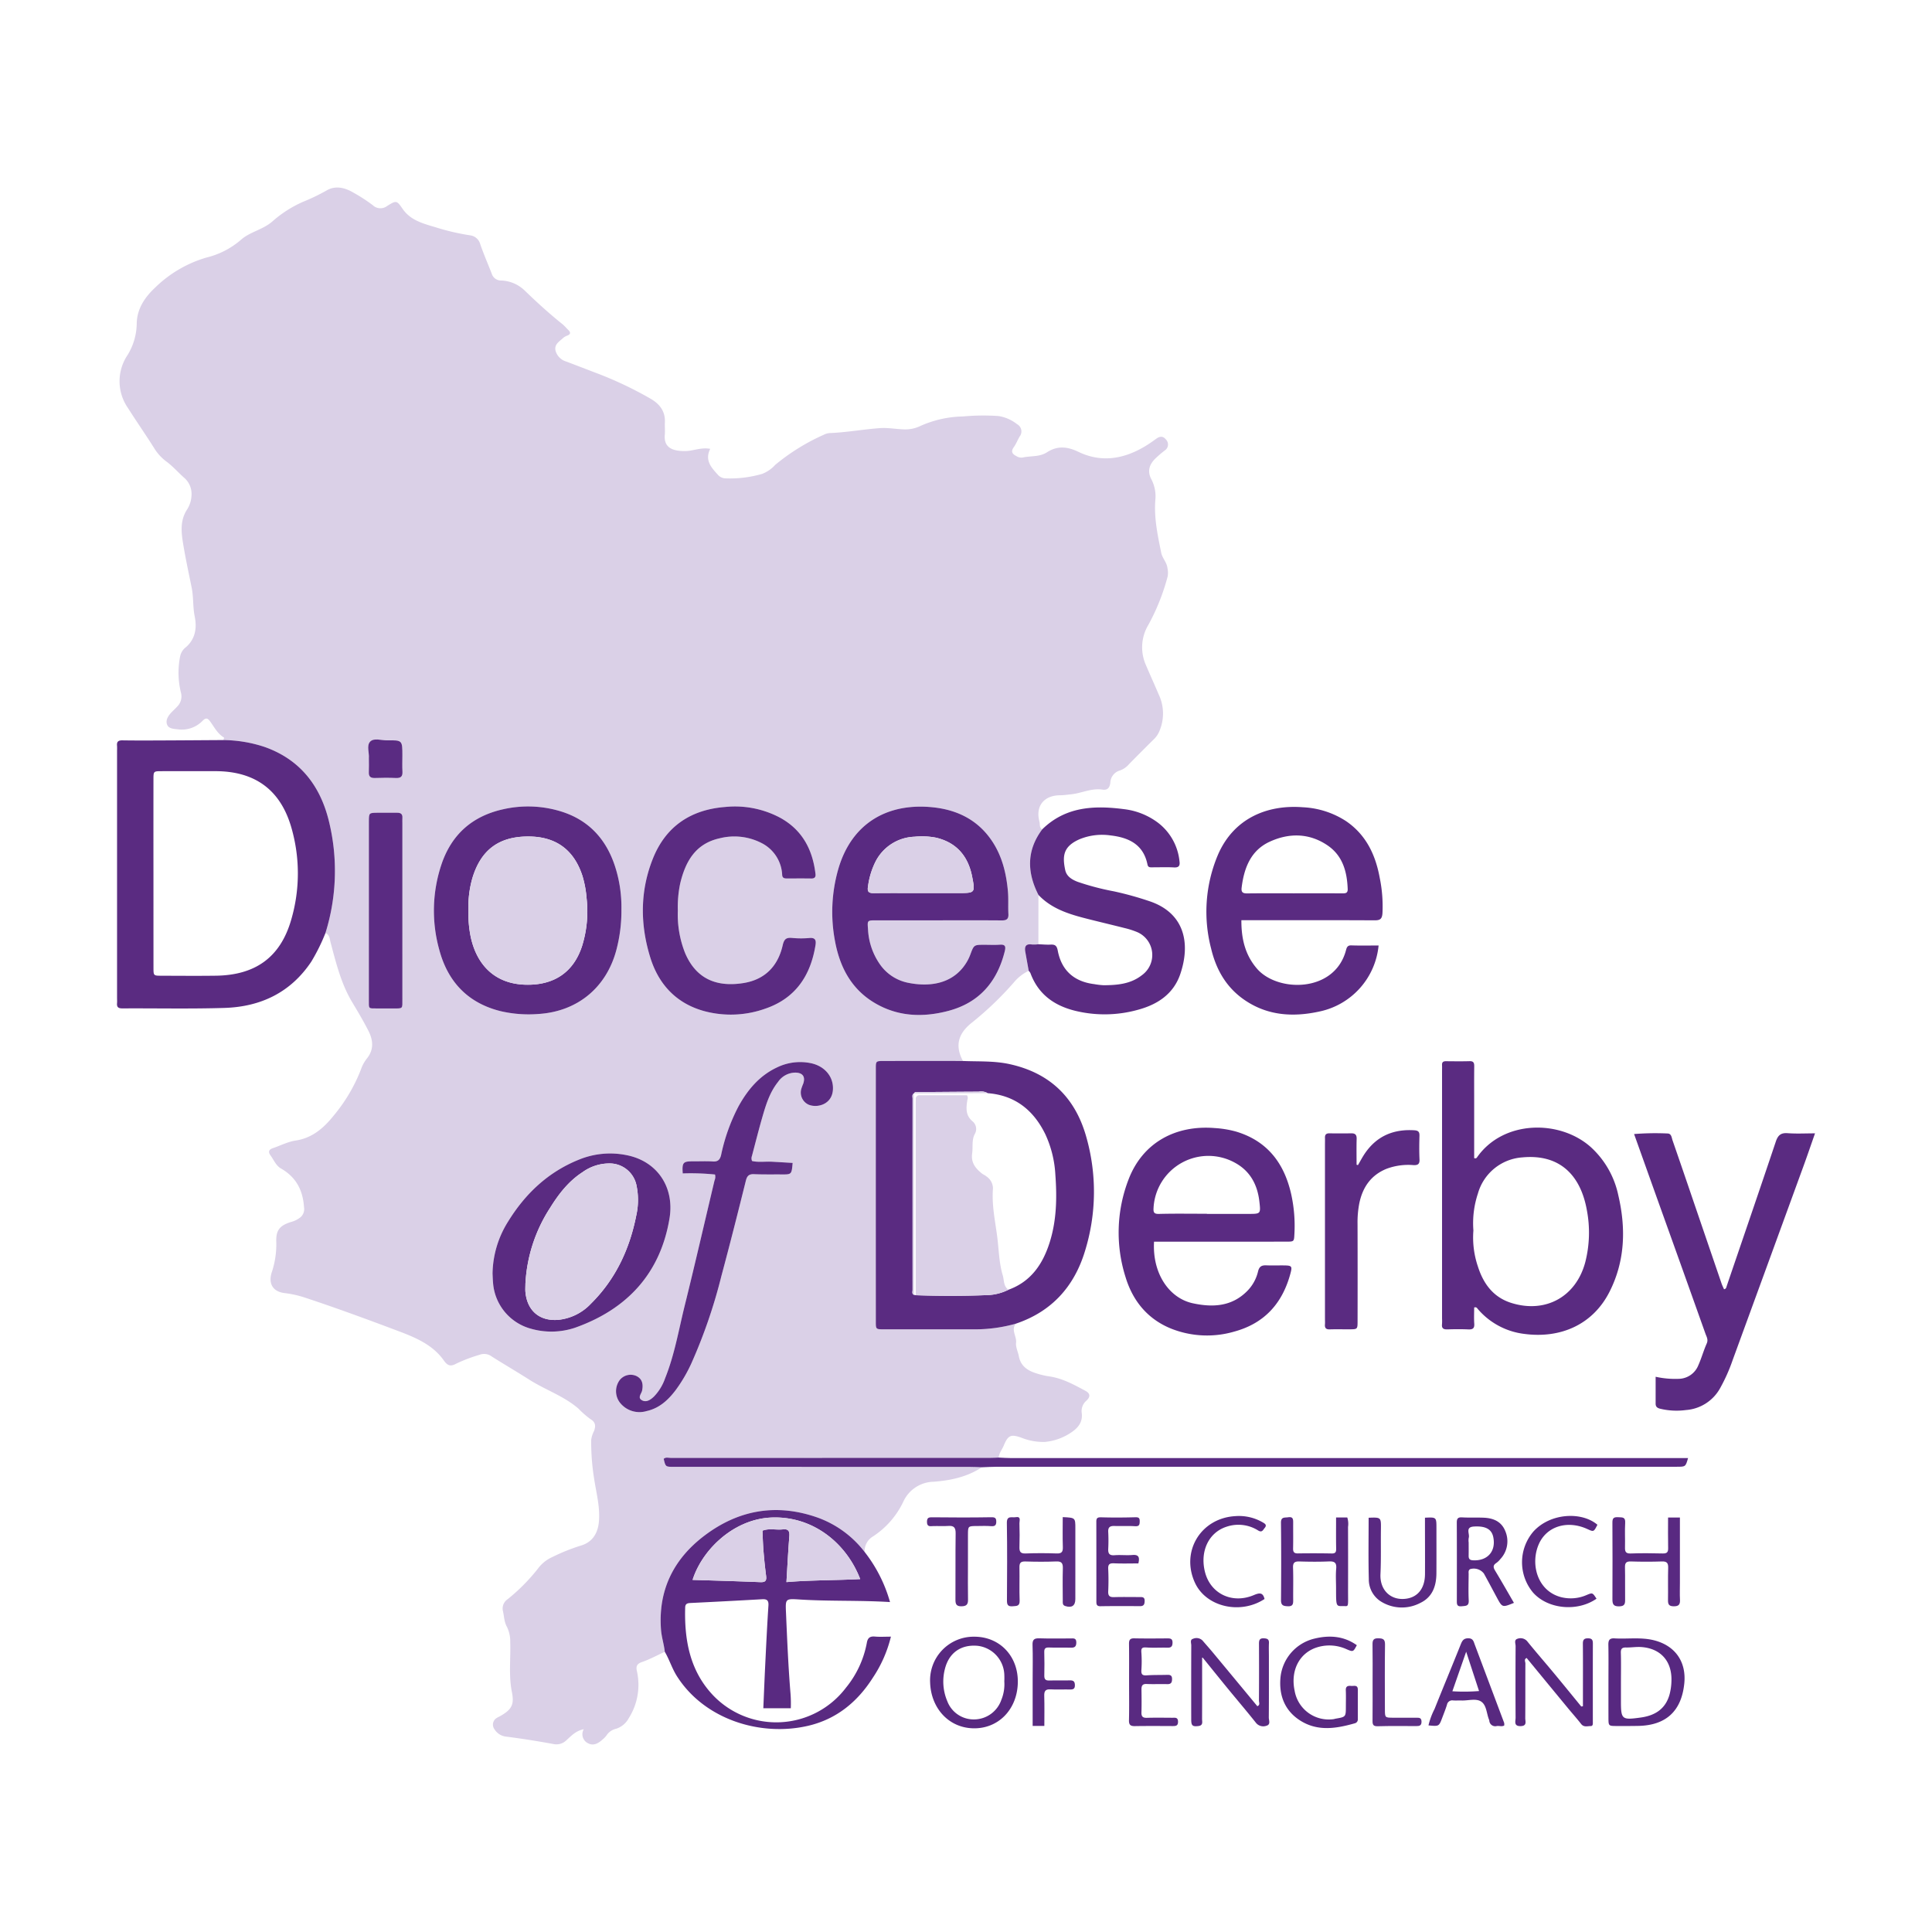 <svg height="512" viewBox="0 0 512 512" width="512" xmlns="http://www.w3.org/2000/svg"><path d="m260.203 388.839c-3.885 2.576-8.312 3.503-12.825 3.84a9.011 9.011 0 0 0 -8.007 5.319 22.488 22.488 0 0 1 -8.037 9.181 4.489 4.489 0 0 0 -2.187 4.123 27.42 27.42 0 0 0 -12.231-9.042c-10.937-3.939-21.126-2.229-30.308 4.759-8.15 6.202-12.218 14.446-11.433 24.857.15 1.996.798 3.891 1.004 5.868-2.033.931-4.014 2.015-6.118 2.74-1.425.491-1.527 1.286-1.26 2.445a16.501 16.501 0 0 1 -2.156 12.378 5.838 5.838 0 0 1 -3.365 2.831 4.12 4.12 0 0 0 -2.557 1.775 5.881 5.881 0 0 1 -1.04 1.076c-1.1 1.008-2.405 1.767-3.827 1.003a2.646 2.646 0 0 1 -1.15-3.733c-2.137.428-3.329 1.785-4.561 2.886a3.764 3.764 0 0 1 -3.396 1.058q-6.438-1.196-12.931-2.022a4.159 4.159 0 0 1 -2.801-1.948 2.05 2.05 0 0 1 .669-2.983c.277-.181.593-.302.882-.468 3.04-1.74 3.765-3.023 3.087-6.394-.881-4.382-.293-8.787-.437-13.177a8.762 8.762 0 0 0 -.877-4.081c-.758-1.358-.735-2.872-1.087-4.301a2.975 2.975 0 0 1 1.291-3.032 50.1 50.1 0 0 0 8.034-8.12 9.486 9.486 0 0 1 3.633-2.967 52.552 52.552 0 0 1 7.566-3.066c3.205-.88 4.716-3.292 4.959-6.621.277-3.793-.713-7.4-1.27-11.057a60.682 60.682 0 0 1 -.793-10.375 7.075 7.075 0 0 1 .747-2.347c.465-1.265.494-2.312-.948-3.167a24.336 24.336 0 0 1 -3.181-2.779c-3.869-3.347-8.767-4.959-13.026-7.671-3.274-2.085-6.641-4.051-9.929-6.126a3.357 3.357 0 0 0 -3.243-.467 41.011 41.011 0 0 0 -6.035 2.27c-1.362.753-2.273.903-3.408-.722-2.881-4.126-7.369-6.054-11.908-7.766-8.12-3.062-16.262-6.064-24.502-8.792a27.976 27.976 0 0 0 -5.771-1.34c-3.132-.344-4.428-2.493-3.449-5.52a23.188 23.188 0 0 0 1.195-8.053c-.107-3.048.865-4.303 3.834-5.255a6.737 6.737 0 0 0 2.636-1.315 2.876 2.876 0 0 0 .88-2.646c-.303-4.511-2.107-7.956-6.135-10.251-1.271-.724-1.886-2.275-2.759-3.478-.633-.872-.456-1.52.624-1.884 2.032-.685 3.954-1.71 6.101-2.034 4.415-.667 7.495-3.403 10.115-6.704a43.502 43.502 0 0 0 7.145-12.136 9.771 9.771 0 0 1 1.53-2.838c1.969-2.406 1.708-4.926.435-7.421-1.318-2.581-2.803-5.08-4.294-7.567-2.94-4.901-4.256-10.37-5.718-15.803-.235-.875-.204-2.066-1.37-2.502a55.259 55.259 0 0 0 .91-29.702c-2.295-9.368-7.639-16.286-16.985-19.61a35.504 35.504 0 0 0 -10.995-1.836 3.04 3.04 0 0 0 .214-.662c-1.722-.999-2.584-2.75-3.683-4.268-.66-.911-1.138-1.034-1.953-.244a7.647 7.647 0 0 1 -6.543 2.336c-1.08-.134-2.373-.151-2.846-1.098-.606-1.213.147-2.404 1.038-3.36.511-.548 1.079-1.043 1.579-1.601a3.78 3.78 0 0 0 .993-3.606 22.095 22.095 0 0 1 -.257-9.551 4.08 4.08 0 0 1 1.303-2.355c2.775-2.208 3.211-5.289 2.583-8.361-.518-2.54-.287-5.088-.803-7.628-.8-3.945-1.66-7.889-2.302-11.869-.48-2.978-.733-5.904.976-8.669a7.497 7.497 0 0 0 1.285-3.963 5.641 5.641 0 0 0 -1.955-4.624c-1.614-1.426-3.011-3.068-4.782-4.355a12.484 12.484 0 0 1 -3.159-3.49c-2.247-3.57-4.666-7.031-6.923-10.595a12.421 12.421 0 0 1 -.143-14.056 16.336 16.336 0 0 0 2.445-8.433c.077-3.892 2.206-6.975 4.888-9.469a32.412 32.412 0 0 1 13.59-7.955 21.831 21.831 0 0 0 9.147-4.71c2.394-2.122 5.8-2.661 8.31-4.849a31.109 31.109 0 0 1 8.127-5.209 52.056 52.056 0 0 0 6.217-2.992c2.314-1.377 4.831-.807 7.09.527a43.711 43.711 0 0 1 5.199 3.37 2.926 2.926 0 0 0 3.84.162c2.424-1.484 2.472-1.471 4.081.839 2.121 3.046 5.483 3.874 8.72 4.841a60.69 60.69 0 0 0 9.136 2.132 3.187 3.187 0 0 1 2.674 2.297c.905 2.657 2.042 5.235 3.057 7.855a2.563 2.563 0 0 0 2.601 1.822 9.486 9.486 0 0 1 6.069 2.589c3.22 3.123 6.524 6.131 10.019 8.938.581.467 1.065 1.053 1.601 1.578.62.607.685 1.106-.23 1.485a3.45 3.45 0 0 0 -1.089.594c-.988.953-2.468 1.701-2.061 3.416a4.125 4.125 0 0 0 2.828 2.869c2.551.965 5.096 1.946 7.642 2.924a98.768 98.768 0 0 1 14.801 6.982c2.372 1.397 3.856 3.337 3.708 6.255-.055 1.08.074 2.173-.023 3.247-.314 3.472 2.121 4.357 5.43 4.323 2.109-.021 4.145-1.045 6.609-.59-1.519 3.021.272 4.93 2.022 6.866a2.777 2.777 0 0 0 1.948.952 30.447 30.447 0 0 0 9.802-1.185 9.099 9.099 0 0 0 3.451-2.386 55.349 55.349 0 0 1 12.839-7.966 4.085 4.085 0 0 1 1.658-.463c4.453-.182 8.849-.992 13.275-1.314 2.064-.15 4.26.275 6.407.341a9.132 9.132 0 0 0 4.324-.922 28.991 28.991 0 0 1 11.284-2.508 58.834 58.834 0 0 1 9.37-.11 10.47 10.47 0 0 1 4.934 2.16 2.181 2.181 0 0 1 .706 3.244c-.559.919-.934 1.96-1.558 2.826-.818 1.136-.486 1.801.628 2.362a2.489 2.489 0 0 0 1.662.414c2.148-.498 4.49-.108 6.467-1.387 2.769-1.79 5.395-1.556 8.368-.123 6.002 2.893 11.902 1.931 17.506-1.391 1.066-.632 2.086-1.348 3.09-2.076.955-.692 1.82-.781 2.604.21a1.879 1.879 0 0 1 -.289 2.854 28.379 28.379 0 0 0 -2.634 2.268c-1.573 1.592-2.037 3.367-.969 5.38a9.756 9.756 0 0 1 1.062 5.53c-.373 4.766.634 9.384 1.565 13.994.285 1.412 1.501 2.516 1.653 4.089a5.615 5.615 0 0 1 .046 2.165 56.801 56.801 0 0 1 -5.126 12.848 11.556 11.556 0 0 0 -.706 10.466c1.132 2.666 2.337 5.302 3.47 7.968a11.762 11.762 0 0 1 .294 9.401 6.394 6.394 0 0 1 -1.41 2.278q-3.382 3.332-6.706 6.722a5.737 5.737 0 0 1 -2.413 1.714 3.502 3.502 0 0 0 -2.597 3.269c-.172 1.371-.765 2.017-2.087 1.817-2.896-.438-5.509.951-8.295 1.245-.979.103-1.962.249-2.949.256-4.285.029-6.572 2.912-5.442 7.014.184.667-.11 1.57.734 2.011-4.176 5.57-4.07 11.388-1.009 17.378l-.014 13.078a8.797 8.797 0 0 1 -1.702.062c-1.63-.25-2.019.542-1.767 1.952q.45 2.513.903 5.026a11.621 11.621 0 0 0 -3.995 3.147 86.861 86.861 0 0 1 -11.118 10.629c-3.622 2.879-4.47 6.136-2.305 10.121q-10.482-.001-20.963.002c-2.101.003-2.136.021-2.137 1.956q-.013 33.571-.001 67.142c.001 1.985.032 2.008 2.076 2.011 8.07.009 16.141-.004 24.211.004a40.009 40.009 0 0 0 10.804-1.493c-1.31 1.679.282 3.33.079 5.045-.136 1.15.512 2.381.739 3.588.451 2.404 2.067 3.653 4.228 4.387a21.147 21.147 0 0 0 3.821.94c3.499.5 6.55 2.192 9.591 3.826 1.294.696 1.359 1.567.285 2.591a3.626 3.626 0 0 0 -1.257 3.311c.313 2.402-1.025 3.971-2.819 5.149a14.838 14.838 0 0 1 -6.928 2.491 15.578 15.578 0 0 1 -6.266-1.126c-2.795-.991-3.525-.635-4.661 2.097-.442 1.062-1.237 1.976-1.337 3.181-.748.025-1.495.072-2.242.072q-42.325.005-84.65.015c-.628 0-1.321-.28-1.891.239.479 2.122.479 2.127 2.671 2.127q39.079.002 78.157.005c1.164-0 2.327.068 3.49.105zm-11.703-144.941c5.665 0 11.33-.026 16.994.02 1.261.011 1.813-.354 1.742-1.693-.106-1.994.05-4.006-.126-5.991-.423-4.77-1.533-9.366-4.253-13.406-3.696-5.489-9.086-8.18-15.495-8.871-12.071-1.301-21.721 4.12-25.251 16.506a41.215 41.215 0 0 0 -.855 18.788c1.223 6.782 4.172 12.654 10.288 16.39 6.205 3.791 12.936 4.058 19.757 2.263 8.177-2.152 12.958-7.691 14.97-15.802.329-1.324.108-1.851-1.341-1.746-1.326.097-2.664.023-3.997.023-2.832-.001-2.822.003-3.782 2.574a12.318 12.318 0 0 1 -.839 1.802c-3.064 5.352-8.823 7.089-15.72 5.68a11.927 11.927 0 0 1 -7.496-5.013 17.631 17.631 0 0 1 -3.059-9.096c-.182-2.425-.268-2.425 2.218-2.426q8.122-.005 16.245-.001zm-83.818-2.99a35.064 35.064 0 0 0 -1.515-10.746c-2.312-7.609-7.074-12.926-14.803-15.218a29.655 29.655 0 0 0 -15.047-.476c-8.129 1.808-13.617 6.636-16.301 14.535a38.526 38.526 0 0 0 -.629 22.61c2.224 8.428 7.46 14.113 16.121 16.316a32.703 32.703 0 0 0 10.147.787c10.32-.632 17.993-6.938 20.668-16.891a40.468 40.468 0 0 0 1.358-10.919zm14.951.435a30.353 30.353 0 0 1 .623-7.198c1.389-5.837 4.042-10.585 10.495-11.997a15.803 15.803 0 0 1 11.37 1.425 9.965 9.965 0 0 1 5.164 8.34c.07.788.594.892 1.228.891 2.166-.005 4.333-.023 6.498.008.883.013 1.2-.383 1.103-1.208-.753-6.395-3.454-11.59-9.245-14.828a25.45 25.45 0 0 0 -14.722-2.918c-9.079.716-15.712 5.119-19.138 13.709-3.429 8.599-3.379 17.445-.684 26.164 2.22 7.181 6.973 12.265 14.44 14.262a27.188 27.188 0 0 0 15.977-.668c8.03-2.717 12.046-8.707 13.366-16.806.208-1.276.023-2.074-1.589-1.94a24.751 24.751 0 0 1 -4.494-.007c-1.556-.155-2.204.16-2.601 1.915-1.252 5.533-4.694 9.129-10.435 10.037-6.841 1.082-12.418-.887-15.43-7.952a27.623 27.623 0 0 1 -1.926-11.23zm19.674 66.336a1.77 1.77 0 0 1 -.033-1.337c.892-3.371 1.741-6.755 2.704-10.106.964-3.354 1.965-6.705 4.205-9.508a5.612 5.612 0 0 1 4.651-2.475c1.935.052 2.652 1.123 2.027 2.944a14.283 14.283 0 0 0 -.517 1.403 3.535 3.535 0 0 0 1.946 4.15c2.242.929 6.104.005 6.433-3.816.299-3.483-2.1-6.421-5.878-7.191a14.01 14.01 0 0 0 -8.969 1.154c-4.637 2.184-7.747 5.921-10.167 10.301a49.736 49.736 0 0 0 -4.603 12.865c-.293 1.249-.829 1.83-2.198 1.737-1.741-.118-3.495-.024-5.244-.036-2.652-.018-2.934.306-2.731 3.204a63.189 63.189 0 0 1 8.554.29 2.436 2.436 0 0 1 -.132 1.59c-2.631 11.065-5.172 22.152-7.906 33.191-1.594 6.436-2.689 13.013-5.185 19.209a13.196 13.196 0 0 1 -2.961 4.856c-.85.804-1.956 1.616-3.131 1.003-1.326-.691-.172-1.743.001-2.624.371-1.889-.102-3.131-1.512-3.822a3.686 3.686 0 0 0 -4.465 1.116 4.969 4.969 0 0 0 .332 6.223 6.586 6.586 0 0 0 6.82 1.95c3.37-.737 5.737-2.934 7.725-5.57a39.455 39.455 0 0 0 4.154-7.086 139.204 139.204 0 0 0 7.933-23.063c2.265-8.42 4.399-16.876 6.503-25.338.326-1.311.856-1.78 2.184-1.724 2.411.101 4.828.053 7.243.067 2.701.016 2.701.016 2.971-3.051q-2.702-.158-5.41-.315c-1.806-.102-3.636.206-5.342-.193zm-68.778 29.841c.037.678.057 1.678.154 2.671a13.643 13.643 0 0 0 9.91 11.9 19.693 19.693 0 0 0 11.807-.232c13.808-4.898 22.61-14.41 25.029-28.975 1.355-8.159-3.149-15.099-11.296-16.741a21.792 21.792 0 0 0 -12.709 1.175c-8.175 3.289-14.239 9.033-18.804 16.456a26.555 26.555 0 0 0 -4.091 13.746zm-32.773-96.007v5.748q0 8.872-.004 17.744c-.004 2.417-.186 2.259 2.323 2.24q1.999-.015 3.999 0c2.802.019 2.567.181 2.566-2.535q-.008-23.242-.003-46.483c0-.5-.026-1.002.007-1.499.066-.979-.435-1.345-1.345-1.342-1.749.006-3.499-.015-5.248 0-2.279.02-2.291.031-2.293 2.387q-.009 11.871-.002 23.741zm-.001-40.588c0 1.37.045 2.538-.012 3.7-.059 1.216.492 1.594 1.648 1.552 1.829-.066 3.664-.078 5.491.003 1.269.056 1.851-.337 1.774-1.683-.081-1.41-.019-2.829-.019-4.243 0-4.073-.001-4.116-4.016-4.05-1.549.025-3.534-.726-4.539.346-.986 1.052-.191 3.02-.326 4.375z" fill="#dad0e7"/><path d="m269.192 350.794a40.009 40.009 0 0 1 -10.804 1.493c-8.07-.008-16.141.005-24.211-.004-2.044-.002-2.075-.026-2.076-2.011q-.011-33.571.001-67.142c.001-1.934.036-1.953 2.137-1.956q10.482-.013 20.963-.002c4.139.172 8.282-.066 12.399.843 10.596 2.341 17.281 8.791 20.223 19.1a53.049 53.049 0 0 1 -.309 30.481c-2.853 9.383-8.841 16.018-18.322 19.196zm-26.996-61.027-.003.003c-.56.33-.35.878-.351 1.341q-.013 25.368.002 50.735c0 .45-.247 1.013.371 1.305l.465.095c6.2.217 12.403.227 18.6-.017a13.641 13.641 0 0 0 5.964-1.429c5.924-2.133 9.072-6.745 10.892-12.43 1.878-5.868 1.996-11.926 1.547-18.01a29.13 29.13 0 0 0 -2.679-10.817c-3.111-6.337-7.996-10.278-15.248-10.839a3.521 3.521 0 0 0 -2.383-.405q-7.925.043-15.849.116c-.46.005-1.004-.205-1.329.351z" fill="#5a2b81"/><path d="m59.174 196.127a35.504 35.504 0 0 1 10.995 1.836c9.346 3.324 14.69 10.242 16.985 19.61a55.259 55.259 0 0 1 -.91 29.702 50.808 50.808 0 0 1 -3.753 7.58c-5.483 8.198-13.432 11.957-23.012 12.256-8.99.281-17.994.074-26.991.126-1.051.006-1.571-.263-1.471-1.377.044-.496.004-.999.004-1.499q0-32.743 0-65.487a12.267 12.267 0 0 0 -.005-1.249c-.111-1.081.34-1.439 1.425-1.422 3.582.056 7.165.035 10.748.02 5.328-.021 10.656-.062 15.985-.095zm-18.508 35.153q0 12.618.007 25.235c.004 2.035.043 2.057 2.042 2.063 4.83.013 9.662.057 14.491-.007 10.475-.139 17.073-4.878 19.943-14.748a43.666 43.666 0 0 0 .103-24.375c-2.862-10.128-9.694-15.083-20.177-15.081-4.747.001-9.495-.007-14.242.003-2.144.005-2.163.02-2.166 2.175q-.013 12.368-.002 24.736z" fill="#5a2b81"/><path d="m390.67 346.492c0 1.394-.078 2.858.024 4.309.089 1.269-.443 1.556-1.594 1.506-1.829-.08-3.665-.066-5.495-.005-1.032.034-1.588-.235-1.456-1.377a13.123 13.123 0 0 0 .009-1.498q0-32.728 0-65.457c0-.583.024-1.167-.004-1.749-.037-.772.359-.995 1.063-.988 2.082.02 4.165.049 6.245-.011 1.042-.03 1.234.449 1.224 1.352-.036 3.164-.015 6.329-.015 9.494v14.825a.54.54 0 0 0 .776-.215c6.959-9.909 21.907-10.012 30.12-2.696a23.899 23.899 0 0 1 7.301 12.781c2.045 8.748 1.803 17.377-2.302 25.522-4.41 8.75-12.998 12.522-22.703 11.201a19.215 19.215 0 0 1 -12.215-6.57c-.205-.232-.337-.601-.978-.424zm-.205-20.406a23.895 23.895 0 0 0 1.197 9.557c1.451 4.569 4.083 8.158 8.874 9.654 9.09 2.839 17.189-1.675 19.596-10.88a31.67 31.67 0 0 0 .424-13.595c-1.627-9.31-7.128-15.042-17.116-14.102a13.18 13.18 0 0 0 -11.773 9.562 24.954 24.954 0 0 0 -1.202 9.804z" fill="#5a2b81"/><path d="m305.833 329.055c-.478 8.437 4.004 14.978 10.285 16.329 5.218 1.123 10.285.909 14.397-3.241a10.902 10.902 0 0 0 2.874-5.176c.339-1.42 1.032-1.685 2.266-1.636 1.581.062 3.166-.003 4.749.02 1.893.028 2.078.233 1.616 1.99-2.087 7.938-6.833 13.34-14.909 15.537a25.733 25.733 0 0 1 -16.637-.736c-6.279-2.501-10.254-7.331-12.182-13.668a39.034 39.034 0 0 1 .797-25.933c3.756-9.78 12.5-14.438 22.838-13.592a27.185 27.185 0 0 1 5.652.933c8.365 2.516 12.802 8.478 14.627 16.705a38.804 38.804 0 0 1 .828 10.394c-.101 2.026-.073 2.063-2.066 2.067q-11.623.023-23.247.006zm14.009-7.396v.037q5.482 0 10.964 0c3.301 0 3.315 0 2.944-3.268-.497-4.381-2.373-7.984-6.296-10.19a14.557 14.557 0 0 0 -21.752 11.886c-.067 1.116.077 1.611 1.431 1.576 4.234-.111 8.472-.041 12.709-.041z" fill="#5a2b82"/><path d="m328.979 243.861c-.024 4.89.976 9.199 4.153 12.867 5.443 6.284 20.527 6.409 23.555-4.854.201-.749.369-1.375 1.431-1.337 2.4.085 4.806.027 7.225.027a19.825 19.825 0 0 1 -15.543 17.467c-7.183 1.597-14.092 1.15-20.283-3.237-4.612-3.269-7.239-7.91-8.542-13.355a38.674 38.674 0 0 1 1.782-24.882c4.135-9.611 12.954-13.362 22.484-12.628a22.939 22.939 0 0 1 11.466 3.672c5.315 3.621 7.813 8.928 8.926 14.991a37.347 37.347 0 0 1 .734 9.418c-.111 1.559-.639 1.893-2.104 1.886-11.331-.059-22.663-.034-33.995-.034zm14.066-7.119c4.24 0 8.481-.012 12.722.01.847.004 1.429-.069 1.387-1.17-.173-4.582-1.33-8.793-5.293-11.511-4.855-3.33-10.227-3.385-15.396-1.001-5.012 2.312-6.783 6.977-7.421 12.172-.157 1.283.38 1.537 1.53 1.523 4.156-.052 8.314-.021 12.471-.022z" fill="#5a2b81"/><path d="m438.762 364.855a23.937 23.937 0 0 0 6.299.544 5.709 5.709 0 0 0 5.005-3.566c.846-1.888 1.396-3.907 2.237-5.798.458-1.03-.053-1.79-.343-2.604q-6.006-16.881-12.066-33.744c-2.257-6.308-4.508-12.618-6.843-19.154a71.208 71.208 0 0 1 8.815-.151c1.105-.001 1.12 1.076 1.375 1.814q2.768 7.996 5.492 16.007 3.744 10.954 7.488 21.909c.184.538.446 1.05.662 1.552.589-.094.606-.529.74-.922 4.331-12.725 8.704-25.437 12.977-38.182.565-1.685 1.317-2.394 3.15-2.254 2.314.176 4.651.043 7.249.043-1.05 2.991-2.005 5.801-3.022 8.589q-9.377 25.712-18.777 51.416a45.948 45.948 0 0 1 -3.33 7.488 11.268 11.268 0 0 1 -9.059 5.831 18.623 18.623 0 0 1 -6.941-.367c-.806-.228-1.112-.595-1.111-1.36.004-2.323.002-4.645.002-7.093z" fill="#5a2b81"/><path d="m272.619 257.276q-.452-2.513-.903-5.026c-.253-1.41.136-2.202 1.767-1.952a8.797 8.797 0 0 0 1.702-.062c1.079.038 2.162.149 3.236.095 1.204-.061 1.653.306 1.899 1.605.996 5.25 4.328 8.207 9.66 8.867a19.753 19.753 0 0 0 2.475.293c3.605-.016 7.162-.305 10.152-2.654a6.598 6.598 0 0 0 -1.437-11.508 21.12 21.12 0 0 0 -3.082-.975c-2.974-.758-5.962-1.462-8.938-2.209-5.084-1.275-10.157-2.583-13.951-6.592-3.061-5.99-3.166-11.808 1.009-17.378 6.227-6.106 13.907-6.375 21.852-5.322a18.573 18.573 0 0 1 8.898 3.631 14.685 14.685 0 0 1 5.619 10.161c.163 1.115-.125 1.697-1.437 1.627-1.91-.103-3.83-.024-5.745-.029-.569-.002-1.131.102-1.304-.75-1.073-5.3-4.937-7.139-9.749-7.697a15.703 15.703 0 0 0 -8.327 1.038c-4.133 1.859-4.549 4.246-3.723 8.121.368 1.727 1.795 2.547 3.296 3.133a68.846 68.846 0 0 0 9.613 2.523 86.561 86.561 0 0 1 9.806 2.743c9.055 3.257 10.47 11.248 7.787 19.159-1.798 5.3-6.019 8.062-11.124 9.456a32.852 32.852 0 0 1 -16.769.289c-5.59-1.385-9.782-4.418-11.832-9.997a2.514 2.514 0 0 0 -.452-.588z" fill="#5a2b81"/><path d="m176.178 437.743c-.206-1.977-.853-3.872-1.004-5.868-.785-10.411 3.283-18.654 11.433-24.857 9.182-6.988 19.37-8.698 30.308-4.759a27.42 27.42 0 0 1 12.231 9.042 38.27 38.27 0 0 1 6.717 13.263c-8.131-.505-16.194-.17-24.239-.697-3.422-.224-3.483-.086-3.339 3.237.315 7.282.615 14.565 1.219 21.834a34.457 34.457 0 0 1 .066 3.771h-7.282c.172-3.955.324-7.885.518-11.814.252-5.129.497-10.26.835-15.384.09-1.359-.366-1.768-1.658-1.695q-9.459.536-18.923.991c-.825.041-1.453.134-1.482 1.189-.235 8.549 1.2 16.649 7.257 23.132a23.166 23.166 0 0 0 35.363-1.882 26.41 26.41 0 0 0 5.516-11.844c.221-1.328.803-1.815 2.147-1.696 1.318.118 2.654.026 4.241.026a33.976 33.976 0 0 1 -4.768 10.849c-4.08 6.43-9.638 11.004-17.132 12.763-12.538 2.942-27.481-1.563-34.834-13.178-1.294-2.044-1.971-4.362-3.191-6.424zm7.368-19.057c6.01.192 11.993.345 17.971.599 1.462.062 1.662-.516 1.494-1.762-.3-2.222-.516-4.457-.698-6.692-.14-1.725-.173-3.459-.254-5.189 1.765-.695 3.609-.131 5.402-.34 1.467-.171 1.83.45 1.718 1.849-.316 3.947-.507 7.904-.764 12.123 6.589-.568 13.026-.451 19.544-.804-3.701-9.645-12.665-16.779-23.567-16.308-9.99.431-18.329 8.535-20.848 16.525z" fill="#592a81"/><path d="m260.203 388.839c-1.163-.037-2.326-.105-3.489-.106q-39.079-.009-78.157-.005c-2.192 0-2.192-.005-2.671-2.127.57-.52 1.263-.239 1.891-.239q42.325-.021 84.65-.015c.747 0 1.495-.047 2.242-.072 1.079.044 2.157.126 3.235.127q88.342.009 176.684.005h2.765c-.657 2.294-.657 2.297-2.978 2.297q-90.091 0-180.182.005c-1.33 0-2.66.085-3.99.13z" fill="#5a2b82"/><path d="m359.877 308.758c.607-1.031 1.159-2.1 1.831-3.086 3.145-4.612 7.577-6.475 13.078-6.14 1.105.067 1.416.44 1.386 1.486-.061 2.08-.085 4.167.012 6.245.06 1.284-.491 1.558-1.621 1.502a16.403 16.403 0 0 0 -7.096.972c-4.173 1.687-6.361 4.919-7.237 9.154a26.538 26.538 0 0 0 -.467 5.463q.038 12.869.008 25.738c-.002 2.17-.019 2.178-2.131 2.191-1.749.011-3.5-.039-5.247.017-.991.031-1.348-.371-1.268-1.316.042-.496.006-.999.006-1.499q0-23.114 0-46.228c0-.583.022-1.167.001-1.749-.029-.846.353-1.179 1.2-1.165q2.873.05 5.747-.001c1.059-.02 1.478.386 1.447 1.481-.065 2.28-.019 4.562-.019 6.843z" fill="#5a2b81"/><path d="m426.256 445.689c0-3.246.044-6.493-.022-9.737-.025-1.226.249-1.848 1.628-1.765 3.476.207 6.986-.363 10.438.498 5.61 1.4 8.634 5.673 8.055 11.434-.738 7.346-4.857 11.14-12.252 11.265q-2.87.049-5.742.027c-2.089-.014-2.097-.03-2.103-2.234-.008-3.163-.002-6.325-.002-9.488zm3.309.042v4.988c0 4.985.217 5.14 5.267 4.442 3.79-.524 6.561-2.287 7.621-6.121a15.347 15.347 0 0 0 .499-3.69c.125-5.173-2.917-8.532-8.039-8.868-1.312-.086-2.642.144-3.962.118-1.037-.02-1.445.286-1.41 1.4.08 2.574.025 5.153.025 7.73z" fill="#572880"/><path d="m318.574 439.096c0 5.722.012 11.081-.013 16.44-.004.749.354 1.728-.989 1.884-1.501.174-1.88-.069-1.884-1.655q-.025-9.862.009-19.724c.003-.597-.391-1.504.444-1.732a2.264 2.264 0 0 1 2.547.453c.863 1.012 1.756 1.999 2.606 3.022q5.958 7.172 11.909 14.371c.806-.295.429-.986.432-1.474q.049-7.49.01-14.98c-.004-.942.078-1.592 1.304-1.53.915.047 1.385.261 1.334 1.272-.059 1.162-.012 2.329-.012 3.495 0 5.41.021 10.819-.024 16.228-.006.738.538 1.83-.581 2.16a2.47 2.47 0 0 1 -2.877-.83c-2.432-3.054-4.968-6.025-7.442-9.045-2.192-2.674-4.357-5.371-6.774-8.355z" fill="#592981"/><path d="m269.735 445.747c-.071 7.239-5.173 12.483-11.934 12.268-6.499-.206-11.091-5.427-11.308-12.134a11.553 11.553 0 0 1 11.701-12.138c6.719-.008 11.609 5.104 11.541 12.004zm-3.583-.156a19.71 19.71 0 0 0 -.009-1.99 8.007 8.007 0 0 0 -7.087-7.446c-4.359-.384-7.57 1.822-8.646 6.135a13.29 13.29 0 0 0 .626 8.529 7.478 7.478 0 0 0 7.159 4.845 7.682 7.682 0 0 0 7.18-5.209 10.877 10.877 0 0 0 .777-4.864z" fill="#582880"/><path d="m281.64 402.053c3.341.155 3.341.155 3.341 3.011q0 9.363-.005 18.726c-.004 1.762-.961 2.375-2.67 1.827-.781-.251-.658-.854-.66-1.406-.013-2.83-.063-5.661.018-8.488.038-1.315-.198-1.987-1.734-1.925-2.742.111-5.493.089-8.237.007-1.256-.037-1.553.456-1.529 1.606.061 2.912-.062 5.829.051 8.737.061 1.558-.807 1.439-1.867 1.528-1.307.11-1.501-.469-1.494-1.589.039-6.824.093-13.65-.025-20.473-.036-2.078 1.326-1.369 2.295-1.543 1.569-.282 1.015.95 1.035 1.612.065 2.079.073 4.162.005 6.241-.039 1.208.208 1.817 1.626 1.76 2.742-.109 5.494-.101 8.237-.003 1.366.049 1.681-.459 1.638-1.725-.089-2.568-.027-5.141-.027-7.903z" fill="#5a2b82"/><path d="m419.495 452.165v-3.808c0-4.242.025-8.485-.018-12.727-.011-1.059.305-1.48 1.413-1.457 1.022.021 1.239.47 1.236 1.373-.021 6.904-.009 13.809-.01 20.713 0 .486.096 1.171-.57 1.167-.85-.004-1.804.377-2.528-.55-1.124-1.439-2.345-2.801-3.508-4.211q-5.461-6.621-10.928-13.278c-.779.321-.338.984-.341 1.467-.027 4.825.005 9.65-.034 14.474-.007.852.541 2.07-1.21 2.111-1.917.045-1.347-1.29-1.352-2.224q-.051-9.483.005-18.966c.004-.664-.47-1.665.482-1.951a2.311 2.311 0 0 1 2.675.756c2.245 2.776 4.599 5.463 6.88 8.21 2.472 2.977 4.91 5.983 7.363 8.977z" fill="#582880"/><path d="m442.058 402.164h3.137v17.276c0 1.499-.06 3.002.017 4.497.064 1.252-.304 1.765-1.668 1.748-1.288-.015-1.525-.551-1.506-1.658.049-2.831-.043-5.666.045-8.495.04-1.282-.309-1.774-1.654-1.731q-4.119.132-8.245 0c-1.229-.037-1.576.39-1.547 1.573.07 2.83-.009 5.664.036 8.495.018 1.145-.1 1.8-1.571 1.833-1.574.035-1.798-.635-1.792-1.928q.05-10.12-.004-20.241c-.008-1.207.315-1.524 1.568-1.457 1.144.06 1.904-.052 1.815 1.492-.124 2.159.01 4.331-.046 6.495-.029 1.101.175 1.669 1.49 1.624 2.829-.099 5.664-.077 8.495-.003 1.092.028 1.474-.296 1.449-1.4-.06-2.654-.019-5.312-.019-8.118z" fill="#592981"/><path d="m401.211 424.775c-3.088 1.26-3.089 1.26-4.54-1.431-1.14-2.115-2.26-4.24-3.425-6.341a3.37 3.37 0 0 0 -3.632-1.169c-.554.306-.405.852-.408 1.322-.015 2.326-.093 4.657.021 6.978.075 1.536-.795 1.431-1.857 1.543-1.298.136-1.295-.558-1.293-1.464.012-6.897.021-13.793-.012-20.69-.005-1.042.256-1.47 1.391-1.403 1.905.112 3.821.007 5.729.087 2.568.108 4.729 1 5.747 3.582a6.872 6.872 0 0 1 -1.331 7.391 5.192 5.192 0 0 1 -1.073 1.032c-.907.589-.814 1.186-.304 2.03 1.7 2.813 3.323 5.673 4.986 8.533zm-12.001-15.987c0 1.165.014 2.33-.005 3.494-.013.8.249 1.163 1.146 1.213 3.854.211 6.161-2.396 5.378-6.165-.44-2.117-2.09-2.966-5.119-2.783-2.415.146-1.04 1.956-1.381 3a4.127 4.127 0 0 0 -.018 1.242z" fill="#572880"/><path d="m354.075 402.143h2.965a5.51 5.51 0 0 1 .204 2.499q.029 8.121.006 16.242c-.019 5.516.305 4.697-1.489 4.742-1.69.043-1.691-.009-1.691-4.67 0-1.749-.122-3.509.035-5.244.148-1.633-.49-1.979-1.977-1.916-2.577.11-5.164.085-7.744.008-1.255-.037-1.768.279-1.717 1.651.105 2.828.016 5.663.04 8.495.008.999.001 1.784-1.408 1.726-1.17-.049-1.831-.201-1.82-1.621.056-6.829.074-13.66-.012-20.489-.021-1.649.973-1.326 1.925-1.475 1.319-.206 1.316.585 1.311 1.487-.013 2.249.032 4.498-.021 6.746-.022.94.238 1.359 1.248 1.346 2.998-.039 5.997-.043 8.995.017 1.09.022 1.186-.485 1.168-1.38-.052-2.656-.019-5.315-.019-8.164z" fill="#582981"/><path d="m362.702 402.217c3.266-.123 3.3-.123 3.257 2.957-.056 3.995.065 7.987-.121 11.986-.202 4.345 2.848 7.1 6.883 6.505 3.081-.454 4.895-2.818 4.917-6.503.024-4.166-.003-8.332-.007-12.498-.001-.824 0-1.647 0-2.457 3.038-.144 3.038-.144 3.039 2.745 0 4 .018 7.999-.006 11.998-.02 3.371-1.06 6.32-4.277 7.845a10.464 10.464 0 0 1 -10.692-.553 6.921 6.921 0 0 1 -2.947-5.815c-.143-5.402-.046-10.81-.046-16.211z" fill="#592981"/><path d="m359.572 435.993c-.962 1.812-.967 1.824-2.802 1.028a10.959 10.959 0 0 0 -7.308-.583c-4.957 1.307-7.542 6.088-6.378 11.596a9.169 9.169 0 0 0 10.372 7.552c.164-.023.321-.09.485-.118 2.725-.468 2.726-.468 2.729-3.275.002-1.415.046-2.833-.016-4.246-.049-1.102.571-1.238 1.414-1.16.744.069 1.782-.382 1.774 1.029-.015 2.581 0 5.162-.008 7.743a1.042 1.042 0 0 1 -.776 1.127c-4.897 1.393-9.821 2.221-14.448-.697-4.236-2.672-5.743-6.851-5.25-11.623a11.785 11.785 0 0 1 8.809-10.073c4.465-1.126 8.205-.568 11.403 1.702z" fill="#582880"/><path d="m378.562 457.247a19.135 19.135 0 0 1 1.613-4.358c2.269-5.689 4.631-11.341 6.902-17.03.399-.998.745-1.696 2.027-1.695 1.294.001 1.421.87 1.738 1.715q3.885 10.349 7.774 20.697a2.166 2.166 0 0 1 .01.711c-.663.347-1.334.023-1.973.133a1.573 1.573 0 0 1 -1.968-1.383 1.708 1.708 0 0 0 -.051-.243c-.7-1.665-.651-3.938-2.154-4.886-1.382-.871-3.404-.195-5.142-.26-.747-.028-1.498.036-2.243-.014a1.411 1.411 0 0 0 -1.632 1.143c-.37 1.182-.834 2.336-1.272 3.496-.847 2.244-.851 2.243-3.629 1.974zm9.989-19.525c-1.331 3.815-2.466 7.07-3.657 10.481a49.663 49.663 0 0 0 7.067-.06c-1.094-3.344-2.158-6.595-3.411-10.421z" fill="#582980"/><path d="m299.217 445.9c.001-3.413.029-6.826-.016-10.238-.014-1.031.242-1.508 1.383-1.484 2.912.062 5.826.035 8.74.013.838-.006 1.436.063 1.409 1.168-.023.977-.387 1.317-1.341 1.293-1.83-.047-3.668.074-5.491-.047-1.059-.07-1.53.021-1.429 1.262a32.879 32.879 0 0 1 .006 4.74c-.072 1.135.288 1.453 1.407 1.375 1.817-.126 3.646-.074 5.469-.129.787-.024 1.252.159 1.252 1.089 0 .911-.243 1.395-1.257 1.37-1.83-.045-3.665.04-5.493-.037-1.2-.051-1.368.574-1.353 1.537.03 1.997.053 3.997-.008 5.992-.032 1.07.333 1.466 1.424 1.435 2.246-.065 4.494-.026 6.742-.015.719.004 1.511-.186 1.527 1.033.015 1.125-.608 1.168-1.427 1.165-3.329-.012-6.66-.04-9.988.015-1.159.019-1.614-.304-1.584-1.548.08-3.328.027-6.658.028-9.988z" fill="#592a81"/><path d="m423.333 404.08c-.975 1.909-.975 1.909-2.683 1.127-5.298-2.425-10.848-.727-12.901 4.126-2.251 5.319-.256 12.473 6.171 13.981a10.496 10.496 0 0 0 6.567-.626c1.547-.641 1.544-.648 2.605.984-5.076 3.538-12.878 2.791-16.805-1.61a12.508 12.508 0 0 1 .091-16.201c4.523-4.973 12.865-5.302 16.956-1.781z" fill="#582880"/><path d="m335.116 423.75c-6.414 4.209-15.47 2.107-18.428-4.275-3.855-8.317 1.548-17.204 10.745-17.689a12.526 12.526 0 0 1 7.162 1.633c.54.317 1.267.67.56 1.502-.455.536-.692 1.308-1.736.67a9.794 9.794 0 0 0 -8.383-.989c-4.766 1.545-7.086 6.57-5.7 12.009 1.466 5.752 7.225 8.53 12.949 6.102 1.494-.634 2.404-.736 2.83 1.038z" fill="#582880"/><path d="m301.679 414.324c-2.227 0-4.306.068-6.377-.027-1.141-.052-1.68.15-1.616 1.448.099 1.992.094 3.995.002 5.988-.057 1.251.437 1.561 1.595 1.524 2.244-.072 4.492-.016 6.739-.022.697-.002 1.333-.026 1.322.989-.009.871-.177 1.431-1.218 1.424-3.494-.024-6.989-.04-10.483.019-.963.016-1.093-.442-1.093-1.198q.008-10.608-.013-21.216c-.004-1.006.364-1.175 1.331-1.147 2.992.087 5.99.067 8.983-.014.881-.024 1.191.156 1.184 1.057-.007.889-.114 1.386-1.227 1.316-1.823-.114-3.66-.011-5.489-.064-1.125-.032-1.696.308-1.628 1.557a43.208 43.208 0 0 1 .003 4.491c-.062 1.257.306 1.811 1.682 1.701 1.571-.126 3.168.075 4.738-.061 1.714-.148 1.942.672 1.564 2.237z" fill="#592a81"/><path d="m256.517 415.17c0 2.911-.04 5.823.018 8.733.025 1.262-.379 1.756-1.709 1.781-1.408.027-1.631-.593-1.622-1.793.042-5.822-.029-11.646.051-17.467.021-1.496-.362-2.154-1.934-2.033-1.323.102-2.661-.008-3.991.037-.852.029-1.665.255-1.671-1.105-.005-1.227.567-1.235 1.558-1.223 5.156.062 10.314.071 15.47-.014 1.015-.017 1.336.208 1.337 1.175.001 1.003-.422 1.267-1.388 1.187-1.239-.103-2.493-.043-3.741-.036-2.353.013-2.365.018-2.375 2.272-.013 2.828-.003 5.656-.003 8.484z" fill="#5a2b82"/><path d="m276.763 457.39h-3.099c0-4.195 0-8.338 0-12.48 0-2.991.076-5.984-.032-8.971-.053-1.465.477-1.813 1.843-1.766 2.738.095 5.482.022 8.224.033.715.003 1.519-.197 1.533 1.024.012 1.091-.39 1.459-1.458 1.424-1.909-.062-3.824.036-5.731-.046-.98-.042-1.331.226-1.3 1.234.064 2.075.049 4.154.01 6.23-.018.974.359 1.313 1.329 1.281 1.826-.06 3.656.021 5.482-.036 1.003-.031 1.297.406 1.294 1.33-.003.903-.445 1.102-1.242 1.086-1.744-.036-3.493.065-5.232-.032-1.347-.075-1.685.464-1.646 1.726.082 2.64.025 5.284.025 7.964z" fill="#582880"/><path d="m363.752 445.777c.001-3.328.036-6.656-.019-9.983-.019-1.136.263-1.661 1.52-1.631 1.18.028 1.81.187 1.79 1.634-.081 5.739-.041 11.48-.029 17.221.005 2.175.025 2.184 2.15 2.196 2.08.012 4.16.007 6.24.001.701-.002 1.285.001 1.31 1.002.027 1.076-.52 1.219-1.388 1.215-3.411-.016-6.823-.054-10.232.041-1.204.034-1.37-.459-1.358-1.462.039-3.41.014-6.822.015-10.232z" fill="#5c2e83"/><path d="m248.5 243.898q-8.123 0-16.245.001c-2.486.002-2.4.001-2.218 2.426a17.631 17.631 0 0 0 3.059 9.096 11.927 11.927 0 0 0 7.496 5.013c6.897 1.409 12.657-.328 15.72-5.68a12.318 12.318 0 0 0 .839-1.802c.961-2.571.951-2.575 3.782-2.574 1.333 0 2.671.074 3.997-.023 1.449-.105 1.669.422 1.341 1.746-2.012 8.11-6.793 13.65-14.97 15.802-6.821 1.795-13.552 1.528-19.757-2.263-6.116-3.736-9.065-9.608-10.288-16.39a41.215 41.215 0 0 1 .855-18.788c3.53-12.385 13.18-17.806 25.251-16.506 6.409.691 11.8 3.382 15.495 8.871 2.72 4.04 3.83 8.635 4.253 13.406.176 1.985.02 3.997.126 5.991.071 1.338-.481 1.703-1.742 1.693-5.665-.047-11.33-.021-16.994-.02zm-4.572-7.228h9.993c4.48 0 4.556-.015 3.709-4.346-1.05-5.364-4.065-9.018-9.548-10.326a19.511 19.511 0 0 0 -5.721-.258 12.06 12.06 0 0 0 -10.398 6.717 20.668 20.668 0 0 0 -1.928 6.408c-.282 1.617.302 1.838 1.651 1.822 4.08-.048 8.161-.018 12.241-.018z" fill="#592a81"/><path d="m164.682 240.907a40.468 40.468 0 0 1 -1.358 10.919c-2.675 9.953-10.348 16.259-20.668 16.891a32.703 32.703 0 0 1 -10.147-.787c-8.661-2.204-13.897-7.889-16.121-16.316a38.526 38.526 0 0 1 .629-22.61c2.685-7.899 8.173-12.727 16.301-14.535a29.655 29.655 0 0 1 15.047.476c7.729 2.292 12.491 7.609 14.803 15.218a35.064 35.064 0 0 1 1.515 10.745zm-40.542.424a30.972 30.972 0 0 0 .602 6.944c1.578 7.341 6.316 12.517 14.671 12.685 7.416.149 12.623-3.294 14.874-10.35a30.901 30.901 0 0 0 1.167-12.577 27.978 27.978 0 0 0 -1.085-5.864c-2.239-6.938-6.996-10.462-14.292-10.49-7.826-.03-12.627 3.521-14.892 11.03a27.915 27.915 0 0 0 -1.045 8.621z" fill="#5a2b81"/><path d="m179.634 241.342a27.614 27.614 0 0 0 1.926 11.231c3.012 7.065 8.589 9.034 15.43 7.952 5.741-.908 9.183-4.504 10.435-10.037.397-1.756 1.045-2.071 2.601-1.915a24.751 24.751 0 0 0 4.494.007c1.612-.135 1.797.664 1.589 1.94-1.321 8.099-5.336 14.089-13.366 16.806a27.188 27.188 0 0 1 -15.977.668c-7.467-1.997-12.219-7.081-14.44-14.262-2.696-8.719-2.746-17.565.684-26.164 3.426-8.591 10.059-12.994 19.138-13.709a25.45 25.45 0 0 1 14.722 2.918c5.792 3.238 8.492 8.434 9.245 14.828.097.826-.22 1.221-1.103 1.208-2.166-.031-4.332-.013-6.498-.008-.634.001-1.158-.102-1.228-.891a9.965 9.965 0 0 0 -5.164-8.34 15.803 15.803 0 0 0 -11.37-1.425c-6.453 1.411-9.105 6.159-10.495 11.997a30.326 30.326 0 0 0 -.623 7.198z" fill="#5a2b81"/><path d="m199.307 307.678c1.707.4 3.536.091 5.342.193s3.609.21 5.41.315c-.27 3.067-.27 3.067-2.971 3.051-2.414-.014-4.832.034-7.243-.067-1.328-.056-1.858.413-2.184 1.724-2.104 8.462-4.238 16.918-6.503 25.338a139.204 139.204 0 0 1 -7.933 23.063 39.455 39.455 0 0 1 -4.154 7.086c-1.988 2.636-4.355 4.833-7.725 5.57a6.586 6.586 0 0 1 -6.82-1.95 4.969 4.969 0 0 1 -.332-6.223 3.686 3.686 0 0 1 4.465-1.116c1.41.691 1.883 1.933 1.512 3.822-.173.881-1.326 1.933-.001 2.624 1.176.613 2.282-.199 3.131-1.003a13.196 13.196 0 0 0 2.961-4.856c2.496-6.197 3.591-12.774 5.185-19.209 2.734-11.039 5.275-22.126 7.906-33.191a2.436 2.436 0 0 0 .132-1.59 63.189 63.189 0 0 0 -8.554-.29c-.203-2.897.08-3.221 2.731-3.204 1.749.012 3.503-.082 5.244.036 1.369.093 1.905-.488 2.198-1.737a49.736 49.736 0 0 1 4.604-12.866c2.42-4.38 5.53-8.117 10.167-10.301a14.01 14.01 0 0 1 8.969-1.154c3.778.77 6.178 3.708 5.878 7.191-.328 3.82-4.191 4.744-6.433 3.816a3.535 3.535 0 0 1 -1.946-4.15 14.283 14.283 0 0 1 .517-1.403c.625-1.821-.092-2.892-2.027-2.944a5.612 5.612 0 0 0 -4.651 2.475c-2.241 2.803-3.241 6.154-4.205 9.508-.963 3.351-1.812 6.735-2.704 10.106a1.77 1.77 0 0 0 .033 1.338z" fill="#5a2b81"/><path d="m130.529 337.52a26.555 26.555 0 0 1 4.09-13.746c4.565-7.423 10.629-13.167 18.804-16.456a21.792 21.792 0 0 1 12.709-1.175c8.147 1.641 12.651 8.582 11.296 16.741-2.418 14.565-11.22 24.077-25.029 28.975a19.693 19.693 0 0 1 -11.807.232 13.643 13.643 0 0 1 -9.91-11.9c-.096-.993-.116-1.993-.153-2.671zm8.713 2.706c0 .748-.063 1.502.01 2.243.482 4.868 3.697 7.653 8.572 7.312a13.76 13.76 0 0 0 8.776-4.293c6.519-6.457 10.24-14.419 12.007-23.328a18.721 18.721 0 0 0 .089-7.915 7.257 7.257 0 0 0 -6.79-5.915 12.126 12.126 0 0 0 -7.488 2.281c-3.726 2.397-6.361 5.812-8.65 9.505a40.728 40.728 0 0 0 -6.527 20.108z" fill="#5a2b81"/><path d="m97.755 241.513q0-11.871.002-23.741c.002-2.356.014-2.366 2.293-2.387 1.749-.016 3.499.006 5.248 0 .91-.003 1.41.363 1.345 1.342-.033.498-.007.999-.007 1.499q0 23.242.003 46.483c.001 2.716.237 2.554-2.566 2.535q-1.999-.014-3.999 0c-2.509.019-2.327.176-2.323-2.24q.015-8.872.004-17.744 0-2.874-0-5.748z" fill="#5a2b82"/><path d="m97.755 200.925c.135-1.355-.66-3.323.326-4.375 1.005-1.073 2.99-.321 4.539-.346 4.016-.066 4.016-.023 4.016 4.05 0 1.415-.062 2.833.019 4.243.077 1.347-.504 1.739-1.774 1.683-1.827-.081-3.663-.069-5.491-.003-1.155.042-1.707-.336-1.648-1.552.057-1.162.012-2.33.012-3.7z" fill="#5a2b82"/><g fill="#dad0e7"><path d="m267.245 341.801a13.641 13.641 0 0 1 -5.965 1.429c-6.197.244-12.4.235-18.6.017q-.005-25.216-.009-50.432c0-.499.011-.999.013-1.498a.943.943 0 0 1 1.072-1.059c4.224.001 8.447 0 12.502 0a1.278 1.278 0 0 1 .111 1.189c-.316 2.068-.583 4.062 1.342 5.698a2.625 2.625 0 0 1 .604 3.402c-.841 1.61-.442 3.42-.683 5.125-.342 2.421.861 3.928 2.537 5.279.383.309.873.49 1.242.811a3.882 3.882 0 0 1 1.739 3.161c-.354 4.258.531 8.408 1.09 12.57.47 3.501.481 7.087 1.502 10.493.388 1.292.157 2.885 1.503 3.816z"/><path d="m242.193 289.77.022 53.382c-.618-.292-.37-.855-.371-1.305q-.017-25.368-.002-50.735c0-.464-.21-1.012.351-1.341z"/><path d="m261.757 289.705-19.56.061c.325-.557.868-.347 1.329-.351q7.924-.073 15.849-.116a3.521 3.521 0 0 1 2.383.405z"/><path d="m183.546 418.686c2.519-7.99 10.857-16.093 20.848-16.525 10.902-.471 19.866 6.663 23.567 16.308-6.519.353-12.956.236-19.544.804.257-4.219.448-8.176.764-12.123.112-1.399-.251-2.02-1.718-1.849-1.793.209-3.637-.355-5.402.34.081 1.73.114 3.464.254 5.189.181 2.235.398 4.47.698 6.692.168 1.246-.032 1.825-1.494 1.762-5.978-.254-11.961-.408-17.971-.599z"/><path d="m243.928 236.67c-4.08 0-8.162-.031-12.241.018-1.349.016-1.934-.204-1.651-1.822a20.668 20.668 0 0 1 1.928-6.408 12.06 12.06 0 0 1 10.398-6.717 19.511 19.511 0 0 1 5.721.258c5.483 1.307 8.498 4.962 9.548 10.326.848 4.331.771 4.346-3.709 4.346z"/><path d="m124.139 241.332a27.944 27.944 0 0 1 1.045-8.622c2.265-7.509 7.066-11.06 14.892-11.03 7.295.028 12.053 3.553 14.292 10.49a27.978 27.978 0 0 1 1.085 5.864 30.901 30.901 0 0 1 -1.167 12.577c-2.251 7.056-7.458 10.5-14.874 10.35-8.356-.168-13.094-5.344-14.671-12.685a31.024 31.024 0 0 1 -.603-6.943z"/><path d="m139.242 340.226a40.728 40.728 0 0 1 6.526-20.108c2.29-3.693 4.925-7.108 8.65-9.505a12.126 12.126 0 0 1 7.488-2.281 7.257 7.257 0 0 1 6.79 5.915 18.721 18.721 0 0 1 -.089 7.915c-1.767 8.909-5.488 16.871-12.007 23.328a13.76 13.76 0 0 1 -8.776 4.293c-4.875.341-8.09-2.443-8.572-7.312-.073-.741-.01-1.495-.01-2.243z"/></g></svg>